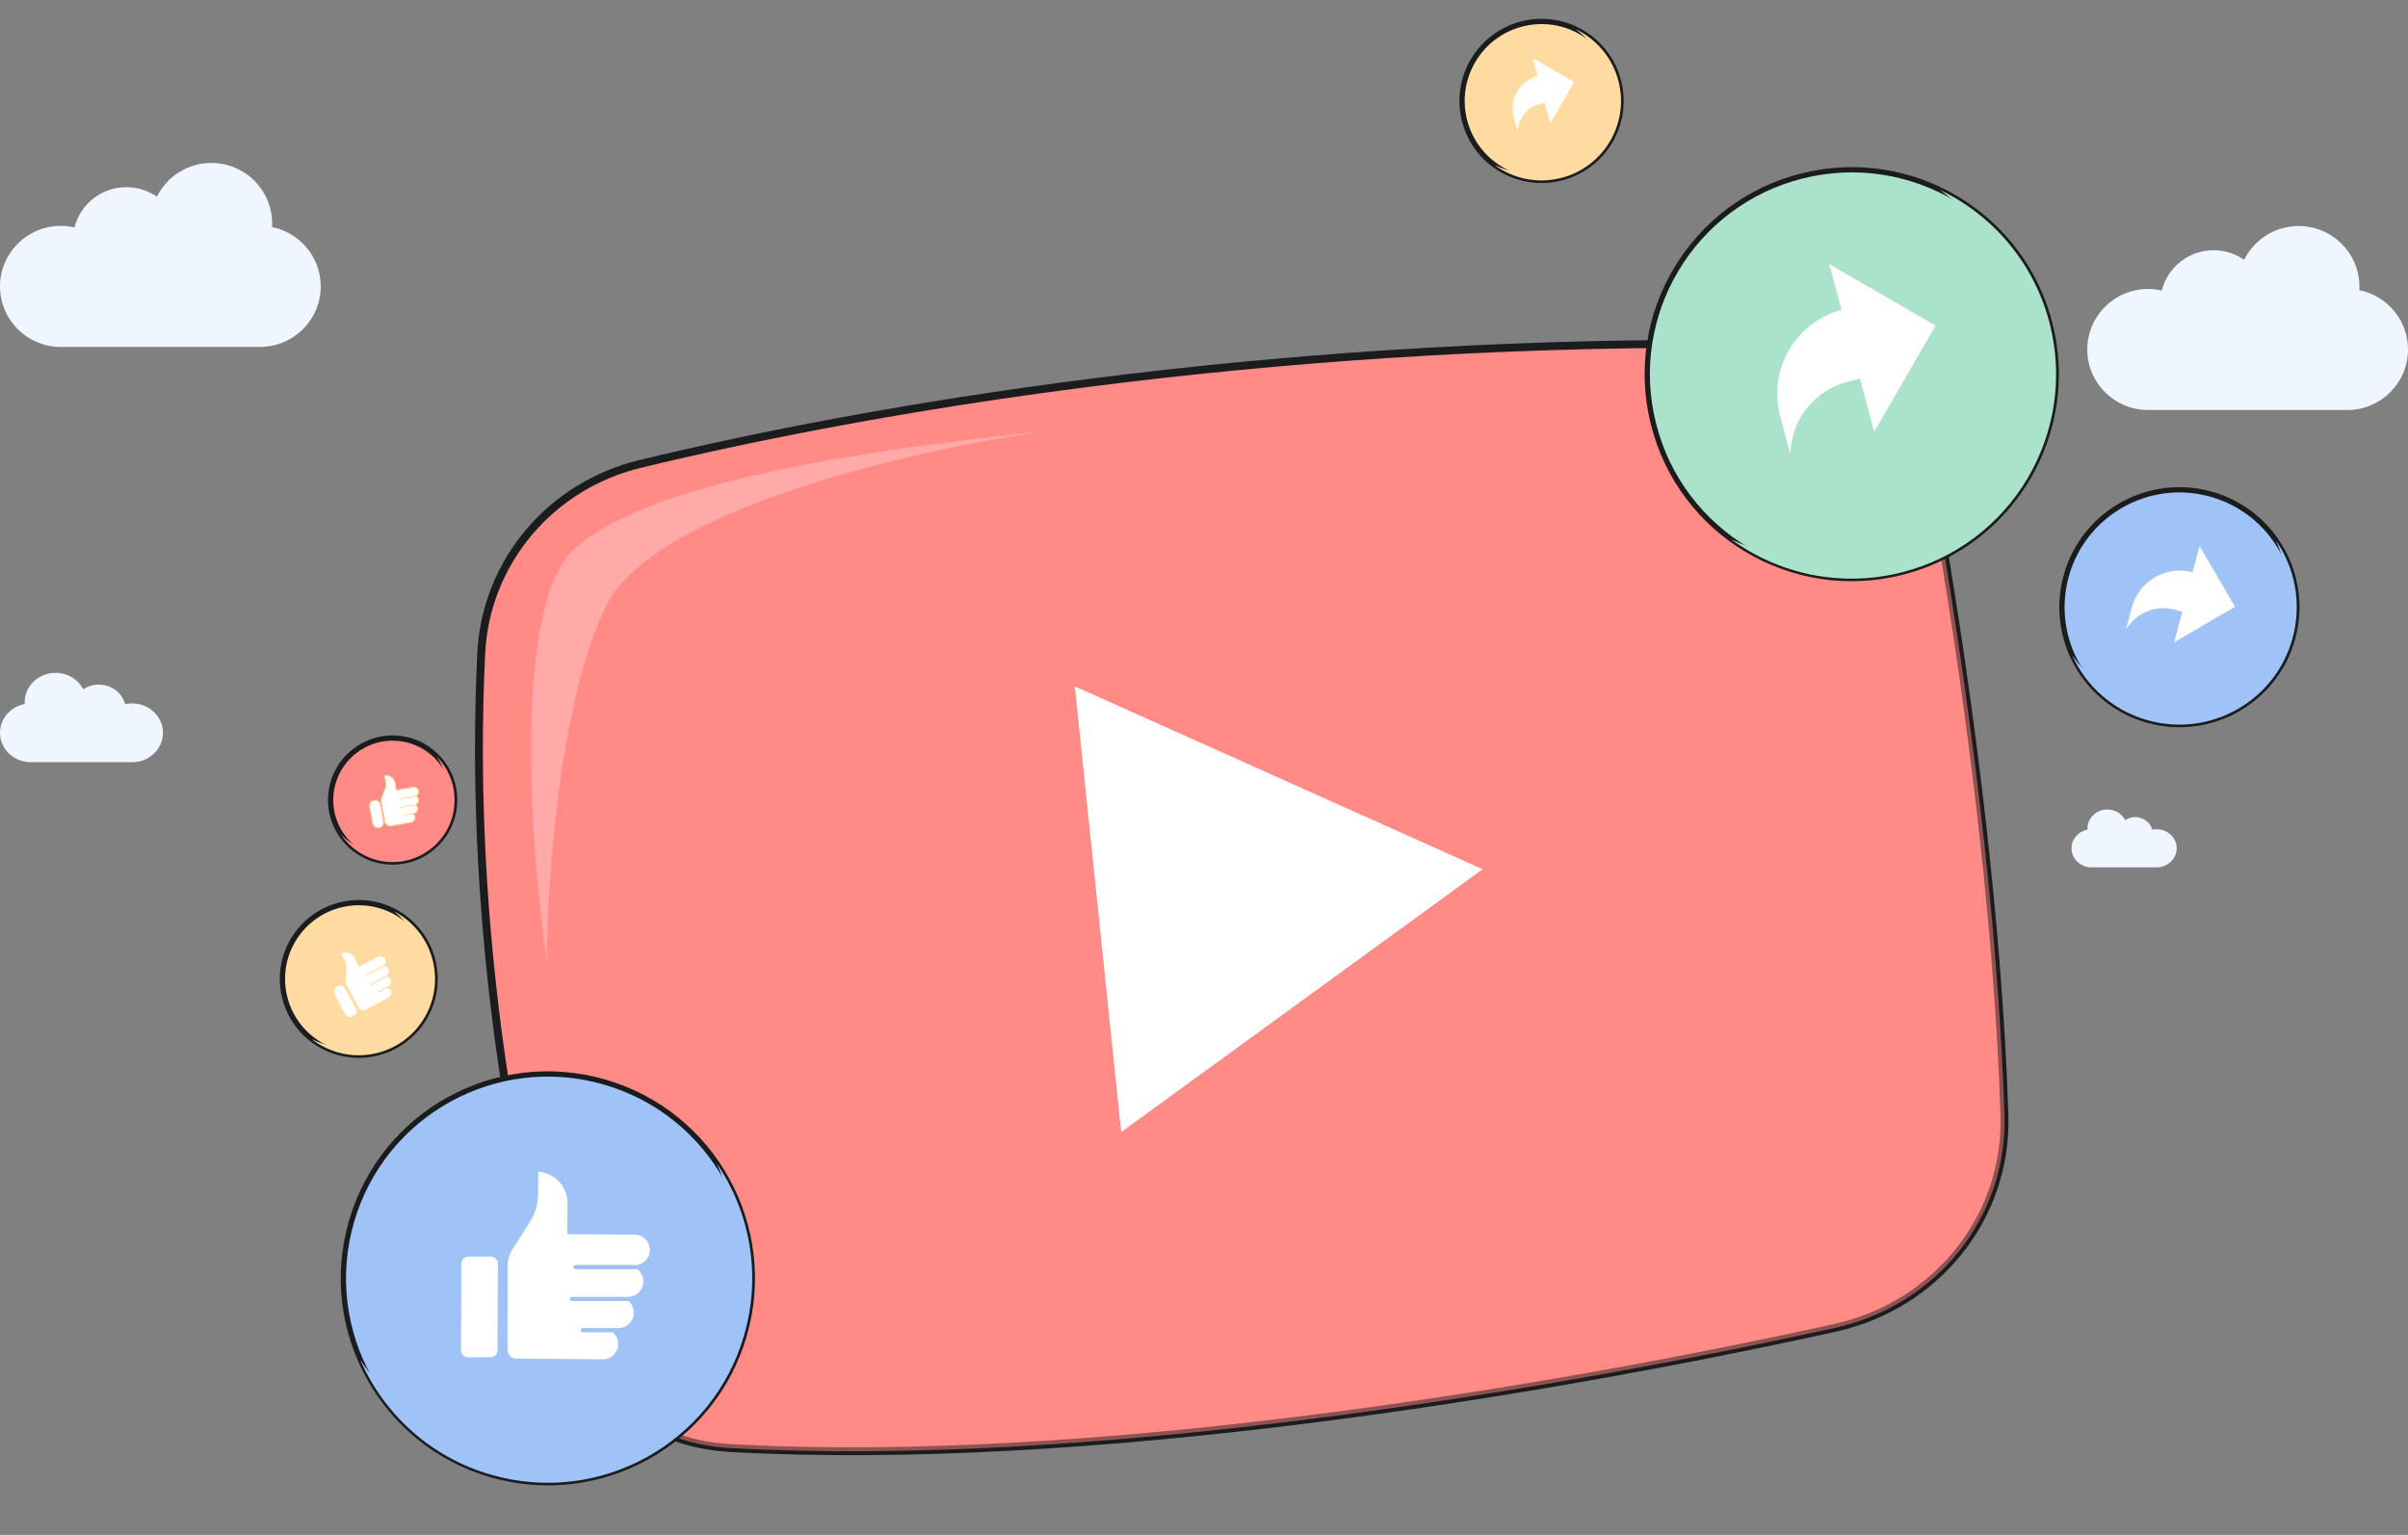<?xml version="1.0" encoding="UTF-8"?>
<svg xmlns="http://www.w3.org/2000/svg" width="458" height="292" viewBox="0 0 458 292" fill="none">
  <rect x="0" y="0" width="458" height="292" fill="#808080" stroke="none"/>
  <path d="M49.447 66C55.828 66 61 60.845 61 54.487C61 48.91 57.021 44.259 51.737 43.2C51.751 42.973 51.758 42.743 51.758 42.513C51.758 36.155 46.585 31 40.205 31C35.658 31 31.726 33.617 29.84 37.421C28.193 36.276 26.19 35.605 24.03 35.605C19.269 35.605 15.273 38.867 14.167 43.27C13.327 43.076 12.452 42.974 11.553 42.974C5.172 42.974 0 48.129 0 54.487C0 60.845 5.172 66 11.553 66H49.447Z" fill="#F0F6FF"></path>
  <path d="M446.447 78C452.828 78 458 72.845 458 66.487C458 60.91 454.021 56.259 448.737 55.2C448.751 54.973 448.758 54.743 448.758 54.513C448.758 48.155 443.585 43 437.205 43C432.658 43 428.726 45.617 426.84 49.421C425.193 48.276 423.19 47.605 421.03 47.605C416.269 47.605 412.273 50.867 411.167 55.27C410.327 55.076 409.452 54.974 408.553 54.974C402.172 54.974 397 60.129 397 66.487C397 72.845 402.172 78 408.553 78H446.447Z" fill="#F0F6FF"></path>
  <path d="M397.788 165C395.696 165 394 163.38 394 161.382C394 159.629 395.305 158.167 397.037 157.834C397.033 157.763 397.03 157.691 397.03 157.618C397.03 155.62 398.726 154 400.818 154C402.309 154 403.598 154.822 404.216 156.018C404.756 155.658 405.413 155.447 406.121 155.447C407.682 155.447 408.993 156.472 409.355 157.856C409.63 157.795 409.917 157.763 410.212 157.763C412.304 157.763 414 159.383 414 161.382C414 163.38 412.304 165 410.212 165H397.788Z" fill="#F0F6FF"></path>
  <path d="M5.871 145C2.629 145 0 142.496 0 139.408C0 136.699 2.022 134.44 4.707 133.926C4.701 133.815 4.697 133.704 4.697 133.592C4.697 130.504 7.326 128 10.568 128C12.879 128 14.877 129.271 15.835 131.119C16.672 130.563 17.69 130.237 18.788 130.237C21.207 130.237 23.238 131.821 23.8 133.96C24.227 133.866 24.672 133.816 25.129 133.816C28.371 133.816 31 136.32 31 139.408C31 142.496 28.371 145 25.129 145H5.871Z" fill="#F0F6FF"></path>
  <path d="M327.694 65.417C239.291 65.033 165.275 77.716 121.72 88.27C104.725 92.388 92.374 106.898 91.526 124.364C89.171 172.866 96.818 217.893 104.637 247.671C108.788 263.478 122.517 274.565 138.835 275.473C206.357 279.229 292.683 265.016 348.988 252.616C368.162 248.394 381.878 231.655 381.241 212.033C380.008 174.021 374.366 131.953 368.966 100.364C365.516 80.176 348.175 65.506 327.694 65.417Z" fill="#FF8A86" stroke="#1B1C1E" stroke-width="1.5" stroke-linecap="round" stroke-linejoin="round"></path>
  <g style="mix-blend-mode:multiply" opacity="0.5">
    <path fill-rule="evenodd" clip-rule="evenodd" d="M108.336 256.748C113.298 259.577 118.963 261.295 124.979 261.63C192.501 265.386 278.828 251.173 335.133 238.773C354.306 234.551 368.023 217.812 367.386 198.19C366.152 160.178 360.511 118.11 355.111 86.52C354.182 81.087 352.247 76.053 349.515 71.595C359.555 77.741 366.859 88.023 368.969 100.367C374.368 131.957 380.01 174.025 381.243 212.036C381.88 231.659 368.164 248.397 348.99 252.62C292.686 265.019 206.359 279.232 138.837 275.476C125.862 274.755 114.524 267.597 108.336 256.748Z" fill="#FF8A86"></path>
  </g>
  <path d="M204.426 130.578L213.247 215.37L281.99 165.364L204.426 130.578Z" fill="white"></path>
  <g style="mix-blend-mode:overlay">
    <path d="M109.328 104.326C97.441 114.958 100.838 161.205 104.022 183C104.022 168.293 106.25 134.201 115.165 115.489C124.079 96.778 174.769 85.367 199 82C168.225 85.189 124.186 91.037 109.328 104.326Z" fill="#FFAAA8"></path>
  </g>
  <ellipse cx="352.201" cy="71.182" rx="38.885" ry="38.877" transform="rotate(-14.133 352.201 71.182)" fill="#AAE2CB" stroke="#1B1C1E"></ellipse>
  <g style="mix-blend-mode:overlay">
    <path fill-rule="evenodd" clip-rule="evenodd" d="M323.782 90.875C323.035 89.067 322.409 87.183 321.918 85.23C316.707 64.538 328.391 43.556 348.266 36.844C346.77 37.017 345.267 37.291 343.766 37.669C325.254 42.33 314.025 61.117 318.687 79.63C319.731 83.776 321.483 87.556 323.782 90.875Z" fill="#AAE2CB"></path>
  </g>
  <path d="M347.94 50.262L350.265 58.956C341.461 61.31 336.232 70.355 338.586 79.158L340.523 86.404C340.633 79.941 345.015 74.334 351.259 72.665L353.751 71.999L356.463 82.142L368.142 61.941L347.94 50.262Z" fill="white"></path>
  <g style="mix-blend-mode:multiply">
    <path d="M355.532 105.227C376.357 99.983 388.989 78.853 383.746 58.032C381.44 48.873 376.059 41.299 368.982 36.134C379.037 40.956 386.954 50.046 389.889 61.704C395.132 82.525 382.5 103.655 361.674 108.899C350.01 111.836 338.249 109.167 329.238 102.591C337.141 106.381 346.366 107.535 355.532 105.227Z" fill="#AAE2CB"></path>
  </g>
  <path d="M339.566 85.586L339.764 85.889C339.739 85.855 339.664 85.75 339.566 85.586Z" fill="#AAE2CB"></path>
  <ellipse cx="293.202" cy="19.2" rx="15.118" ry="15.115" transform="rotate(-14.133 293.202 19.2)" fill="#FFDAA1" stroke="#1B1C1E"></ellipse>
  <g style="mix-blend-mode:overlay">
    <path fill-rule="evenodd" clip-rule="evenodd" d="M282.153 26.857C281.863 26.154 281.619 25.422 281.428 24.663C279.403 16.618 283.945 8.46 291.672 5.851C291.09 5.918 290.506 6.025 289.923 6.172C282.725 7.984 278.36 15.288 280.172 22.485C280.578 24.097 281.259 25.567 282.153 26.857Z" fill="#FFDAA1"></path>
  </g>
  <path d="M291.545 11.07L292.449 14.45C289.026 15.365 286.993 18.881 287.908 22.304L288.661 25.121C288.704 22.608 290.407 20.429 292.835 19.78L293.804 19.52L294.859 23.464L299.399 15.61L291.545 11.07Z" fill="white"></path>
  <g style="mix-blend-mode:multiply">
    <path d="M294.497 32.436C302.594 30.397 307.505 22.182 305.467 14.087C304.57 10.526 302.478 7.582 299.727 5.574C303.636 7.449 306.714 10.983 307.855 15.515C309.893 23.61 304.982 31.825 296.885 33.864C292.351 35.006 287.778 33.968 284.275 31.411C287.348 32.885 290.934 33.333 294.497 32.436Z" fill="#FFDAA1"></path>
  </g>
  <path d="M288.293 24.805L288.37 24.923C288.36 24.909 288.331 24.869 288.293 24.805Z" fill="#FFDAA1"></path>
  <ellipse cx="414.52" cy="115.513" rx="22.335" ry="22.33" transform="rotate(15.597 414.52 115.513)" fill="#9FC2F7" stroke="#1B1C1E"></ellipse>
  <g style="mix-blend-mode:overlay">
    <path fill-rule="evenodd" clip-rule="evenodd" d="M394.739 117.247C394.881 116.131 395.106 115.01 395.418 113.894C398.714 102.087 410.522 94.949 422.349 97.267C421.55 96.926 420.72 96.633 419.861 96.393C409.3 93.445 398.348 99.616 395.4 110.178C394.739 112.546 394.536 114.934 394.739 117.247Z" fill="#9FC2F7"></path>
  </g>
  <path d="M418.356 103.86L417.038 108.859C411.977 107.525 406.793 110.547 405.459 115.608L404.361 119.774C406.257 116.582 410.04 115.033 413.63 115.98L415.063 116.357L413.526 122.189L425.105 115.44L418.356 103.86Z" fill="white"></path>
  <g style="mix-blend-mode:multiply">
    <path d="M406.484 133.448C418.365 136.764 430.684 129.823 434 117.945C435.459 112.72 434.932 107.409 432.874 102.818C436.515 108.087 437.875 114.875 436.018 121.526C432.702 133.405 420.383 140.345 408.502 137.029C401.847 135.171 396.742 130.489 394.12 124.643C396.983 128.785 401.255 131.988 406.484 133.448Z" fill="#9FC2F7"></path>
  </g>
  <path d="M404.113 119.102L404.125 119.309C404.123 119.285 404.115 119.211 404.113 119.102Z" fill="#9FC2F7"></path>
  <ellipse cx="104.203" cy="243.198" rx="38.885" ry="38.877" transform="rotate(16.166 104.203 243.198)" fill="#9FC2F7" stroke="#1B1C1E"></ellipse>
  <g style="mix-blend-mode:overlay">
    <path fill-rule="evenodd" clip-rule="evenodd" d="M69.731 245.862C69.998 243.925 70.408 241.982 70.969 240.048C76.91 219.554 97.584 207.333 118.13 211.565C116.75 210.96 115.315 210.438 113.829 210.007C95.493 204.692 76.32 215.247 71.005 233.583C69.814 237.689 69.42 241.837 69.731 245.862Z" fill="#9FC2F7"></path>
  </g>
  <path d="M97.09 237.538C96.482 238.498 96.159 239.612 96.159 240.749V256.865C96.159 257.963 97.045 258.856 98.143 258.865L104.473 258.916C104.498 258.917 104.523 258.917 104.548 258.917L114.626 258.999C116.46 259.014 117.959 257.539 117.973 255.705C117.982 254.631 117.481 253.673 116.695 253.059L117.565 253.066C119.415 253.081 120.927 251.594 120.942 249.744C120.951 248.684 120.466 247.735 119.702 247.115C121.407 246.97 122.751 245.548 122.766 243.804C122.775 242.665 122.214 241.654 121.35 241.042C122.852 240.738 123.987 239.417 124 237.824C124.015 235.996 122.545 234.502 120.716 234.487L108.76 234.39C108.603 234.389 108.448 234.399 108.296 234.419L108.341 228.942C108.369 225.4 105.521 222.505 101.98 222.477L101.941 227.289C101.927 228.955 101.462 230.585 100.594 232.007L97.09 237.538Z" fill="white"></path>
  <path d="M116.695 253.059C117.481 253.673 117.982 254.631 117.973 255.705C117.959 257.539 116.46 259.014 114.626 258.999L104.548 258.917C104.523 258.917 104.498 258.917 104.473 258.916L98.143 258.865C97.045 258.856 96.159 257.963 96.159 256.865V240.749C96.159 239.612 96.482 238.498 97.09 237.538L100.594 232.007C101.462 230.585 101.927 228.955 101.941 227.289L101.98 222.477C105.521 222.505 108.369 225.4 108.341 228.942L108.296 234.419C108.448 234.399 108.603 234.389 108.76 234.39L120.716 234.487C122.545 234.502 124.015 235.996 124 237.824C123.987 239.417 122.852 240.738 121.35 241.042M116.695 253.059L117.565 253.066C119.415 253.081 120.927 251.594 120.942 249.744C120.951 248.684 120.466 247.735 119.702 247.115M116.695 253.059H110.852M119.702 247.115C121.407 246.97 122.751 245.548 122.766 243.804C122.775 242.665 122.214 241.654 121.35 241.042M119.702 247.115H108.76M121.35 241.042H109.469" stroke="#9FC2F7" stroke-width="0.8" stroke-linecap="round" stroke-linejoin="round"></path>
  <path d="M87.345 240.405C87.348 239.444 88.125 238.666 89.086 238.66L93.331 238.635C94.305 238.63 95.096 239.419 95.093 240.392L95.037 256.855C95.034 257.816 94.257 258.595 93.296 258.6L89.05 258.625C88.077 258.631 87.286 257.841 87.289 256.868L87.345 240.405Z" fill="white" stroke="#9FC2F7" stroke-width="0.8" stroke-linecap="round" stroke-linejoin="round"></path>
  <g style="mix-blend-mode:multiply">
    <path d="M89.904 274.274C110.531 280.253 132.098 268.383 138.076 247.761C140.706 238.689 139.881 229.435 136.376 221.405C142.625 230.642 144.874 242.484 141.527 254.03C135.549 274.652 113.982 286.523 93.355 280.543C81.802 277.194 72.995 268.956 68.532 258.732C73.444 265.992 80.827 271.642 89.904 274.274Z" fill="#9FC2F7"></path>
  </g>
  <path d="M86.027 249.258L86.045 249.619C86.041 249.577 86.029 249.449 86.027 249.258Z" fill="#9FC2F7"></path>
  <ellipse cx="68.235" cy="186.232" rx="14.515" ry="14.512" transform="rotate(-12.103 68.235 186.232)" fill="#FFDAA1" stroke="#1B1C1E"></ellipse>
  <g style="mix-blend-mode:overlay">
    <path fill-rule="evenodd" clip-rule="evenodd" d="M57.373 193.195C57.12 192.513 56.912 191.805 56.755 191.073C55.084 183.278 59.73 175.597 67.246 173.365C66.678 173.409 66.107 173.492 65.534 173.615C58.566 175.109 54.129 181.969 55.623 188.937C55.958 190.495 56.56 191.928 57.373 193.195Z" fill="#FFDAA1"></path>
  </g>
  <path d="M65.604 186.683C65.591 186.872 65.631 187.061 65.721 187.227L68.165 191.773C68.425 192.257 69.027 192.44 69.513 192.184L71.023 191.387C71.031 191.384 71.038 191.38 71.045 191.376L73.94 189.849C74.467 189.572 74.669 188.919 74.391 188.392C74.229 188.084 73.938 187.887 73.619 187.832L73.869 187.7C74.4 187.42 74.604 186.762 74.323 186.231C74.163 185.926 73.878 185.729 73.564 185.669C74.03 185.366 74.196 184.752 73.931 184.251C73.759 183.924 73.443 183.721 73.102 183.679C73.484 183.361 73.606 182.808 73.365 182.351C73.088 181.826 72.437 181.624 71.912 181.901L68.477 183.713C68.432 183.737 68.389 183.763 68.349 183.792L67.519 182.219C66.983 181.201 65.723 180.811 64.705 181.348L65.434 182.731C65.687 183.209 65.805 183.747 65.775 184.287L65.604 186.683Z" fill="white"></path>
  <path d="M73.619 187.832C73.938 187.887 74.229 188.084 74.391 188.392C74.669 188.919 74.467 189.572 73.94 189.849L71.045 191.376C71.038 191.38 71.031 191.384 71.023 191.387L69.513 192.184C69.027 192.44 68.425 192.257 68.165 191.773L65.721 187.227C65.631 187.061 65.591 186.872 65.604 186.683L65.775 184.287C65.805 183.747 65.687 183.209 65.434 182.731L64.705 181.348C65.723 180.811 66.983 181.201 67.519 182.219L68.349 183.792C68.389 183.763 68.432 183.737 68.477 183.713L71.912 181.901C72.437 181.624 73.088 181.826 73.365 182.351C73.606 182.808 73.484 183.361 73.102 183.679M73.619 187.832L73.869 187.7C74.4 187.42 74.604 186.762 74.323 186.231C74.163 185.926 73.878 185.729 73.564 185.669M73.619 187.832L71.947 188.731M73.564 185.669C74.03 185.366 74.196 184.752 73.931 184.251C73.759 183.924 73.443 183.721 73.102 183.679M73.564 185.669L70.434 187.352M73.102 183.679L69.703 185.506" stroke="#FFDAA1" stroke-width="0.2" stroke-linecap="round" stroke-linejoin="round"></path>
  <path d="M63.475 189.108C63.217 188.624 63.397 188.022 63.878 187.76L64.332 187.513C64.82 187.246 65.431 187.429 65.693 187.92L67.803 191.876C68.061 192.36 67.881 192.962 67.399 193.225L66.946 193.472C66.458 193.738 65.847 193.555 65.585 193.065L63.475 189.108Z" fill="white" stroke="#FFDAA1" stroke-width="0.2" stroke-linecap="round" stroke-linejoin="round"></path>
  <g style="mix-blend-mode:multiply">
    <path d="M69.027 198.982C76.865 197.302 81.857 189.586 80.177 181.749C79.438 178.302 77.53 175.405 74.959 173.385C78.646 175.317 81.479 178.813 82.42 183.2C84.1 191.037 79.108 198.753 71.27 200.433C66.88 201.375 62.528 200.223 59.253 197.651C62.151 199.17 65.578 199.722 69.027 198.982Z" fill="#FFDAA1"></path>
  </g>
  <path d="M63.324 191.43L63.394 191.545C63.385 191.532 63.358 191.492 63.324 191.43Z" fill="#FFDAA1"></path>
  <ellipse cx="74.681" cy="152.2" rx="11.792" ry="11.79" transform="rotate(5.575 74.681 152.2)" fill="#FF8A86" stroke="#1B1C1E"></ellipse>
  <g style="mix-blend-mode:overlay">
    <path fill-rule="evenodd" clip-rule="evenodd" d="M64.558 154.908C64.53 154.319 64.545 153.721 64.604 153.116C65.233 146.669 70.726 141.87 77.096 141.998C76.644 141.892 76.18 141.815 75.706 141.768C69.944 141.206 64.817 145.421 64.255 151.183C64.129 152.471 64.242 153.727 64.558 154.908Z" fill="#FF8A86"></path>
  </g>
  <path d="M72.552 151.86C72.482 152.036 72.463 152.229 72.498 152.415L73.224 156.3C73.325 156.84 73.843 157.197 74.383 157.101L75.566 156.889C75.573 156.888 75.579 156.887 75.586 156.886L78.203 156.419C78.68 156.334 78.997 155.878 78.912 155.402C78.862 155.123 78.685 154.899 78.452 154.778L78.678 154.737C79.158 154.652 79.478 154.193 79.392 153.712C79.343 153.437 79.172 153.214 78.943 153.09C79.379 152.97 79.658 152.536 79.577 152.083C79.525 151.787 79.33 151.552 79.076 151.435C79.451 151.284 79.681 150.886 79.608 150.472C79.523 149.998 79.069 149.681 78.594 149.766L75.489 150.321C75.448 150.328 75.408 150.338 75.37 150.351L75.116 148.928C74.951 148.008 74.072 147.396 73.152 147.56L73.376 148.81C73.453 149.243 73.411 149.688 73.255 150.099L72.552 151.86Z" fill="white"></path>
  <path d="M78.452 154.778C78.685 154.899 78.862 155.123 78.912 155.402C78.997 155.878 78.68 156.334 78.203 156.419L75.586 156.886C75.579 156.887 75.573 156.888 75.566 156.889L74.383 157.101C73.843 157.197 73.325 156.84 73.224 156.3L72.498 152.415C72.463 152.229 72.482 152.036 72.552 151.86L73.255 150.099C73.411 149.688 73.453 149.243 73.376 148.81L73.152 147.56C74.072 147.396 74.951 148.008 75.116 148.928L75.37 150.351C75.408 150.338 75.448 150.328 75.489 150.321L78.594 149.766C79.069 149.681 79.523 149.998 79.608 150.472C79.681 150.886 79.451 151.284 79.076 151.435M78.452 154.778L78.678 154.737C79.158 154.652 79.478 154.193 79.392 153.712C79.343 153.437 79.172 153.214 78.943 153.09M78.452 154.778L76.936 155.061M78.943 153.09C79.379 152.97 79.658 152.536 79.577 152.083C79.525 151.787 79.33 151.552 79.076 151.435M78.943 153.09L76.106 153.621M79.076 151.435L75.995 152.012" stroke="#FFDAA1" stroke-width="0.2" stroke-linecap="round" stroke-linejoin="round"></path>
  <path d="M70.32 153.44C70.222 152.9 70.576 152.382 71.115 152.278L71.158 152.269C71.704 152.164 72.231 152.524 72.331 153.071L72.921 156.285C73.02 156.824 72.665 157.343 72.127 157.447L72.083 157.455C71.537 157.561 71.011 157.201 70.91 156.654L70.32 153.44Z" fill="white" stroke="#FFDAA1" stroke-width="0.2" stroke-linecap="round" stroke-linejoin="round"></path>
  <g style="mix-blend-mode:multiply">
    <path d="M72.148 162.268C78.629 162.901 84.397 158.16 85.029 151.68C85.307 148.829 84.546 146.116 83.053 143.918C85.431 146.323 86.761 149.728 86.407 153.356C85.775 159.836 80.007 164.577 73.526 163.944C69.895 163.59 66.811 161.625 64.911 158.826C66.779 160.717 69.295 161.989 72.148 162.268Z" fill="#FF8A86"></path>
  </g>
  <path d="M69.594 155.008L69.619 155.114C69.615 155.102 69.605 155.064 69.594 155.008Z" fill="#FF8A86"></path>
</svg>
